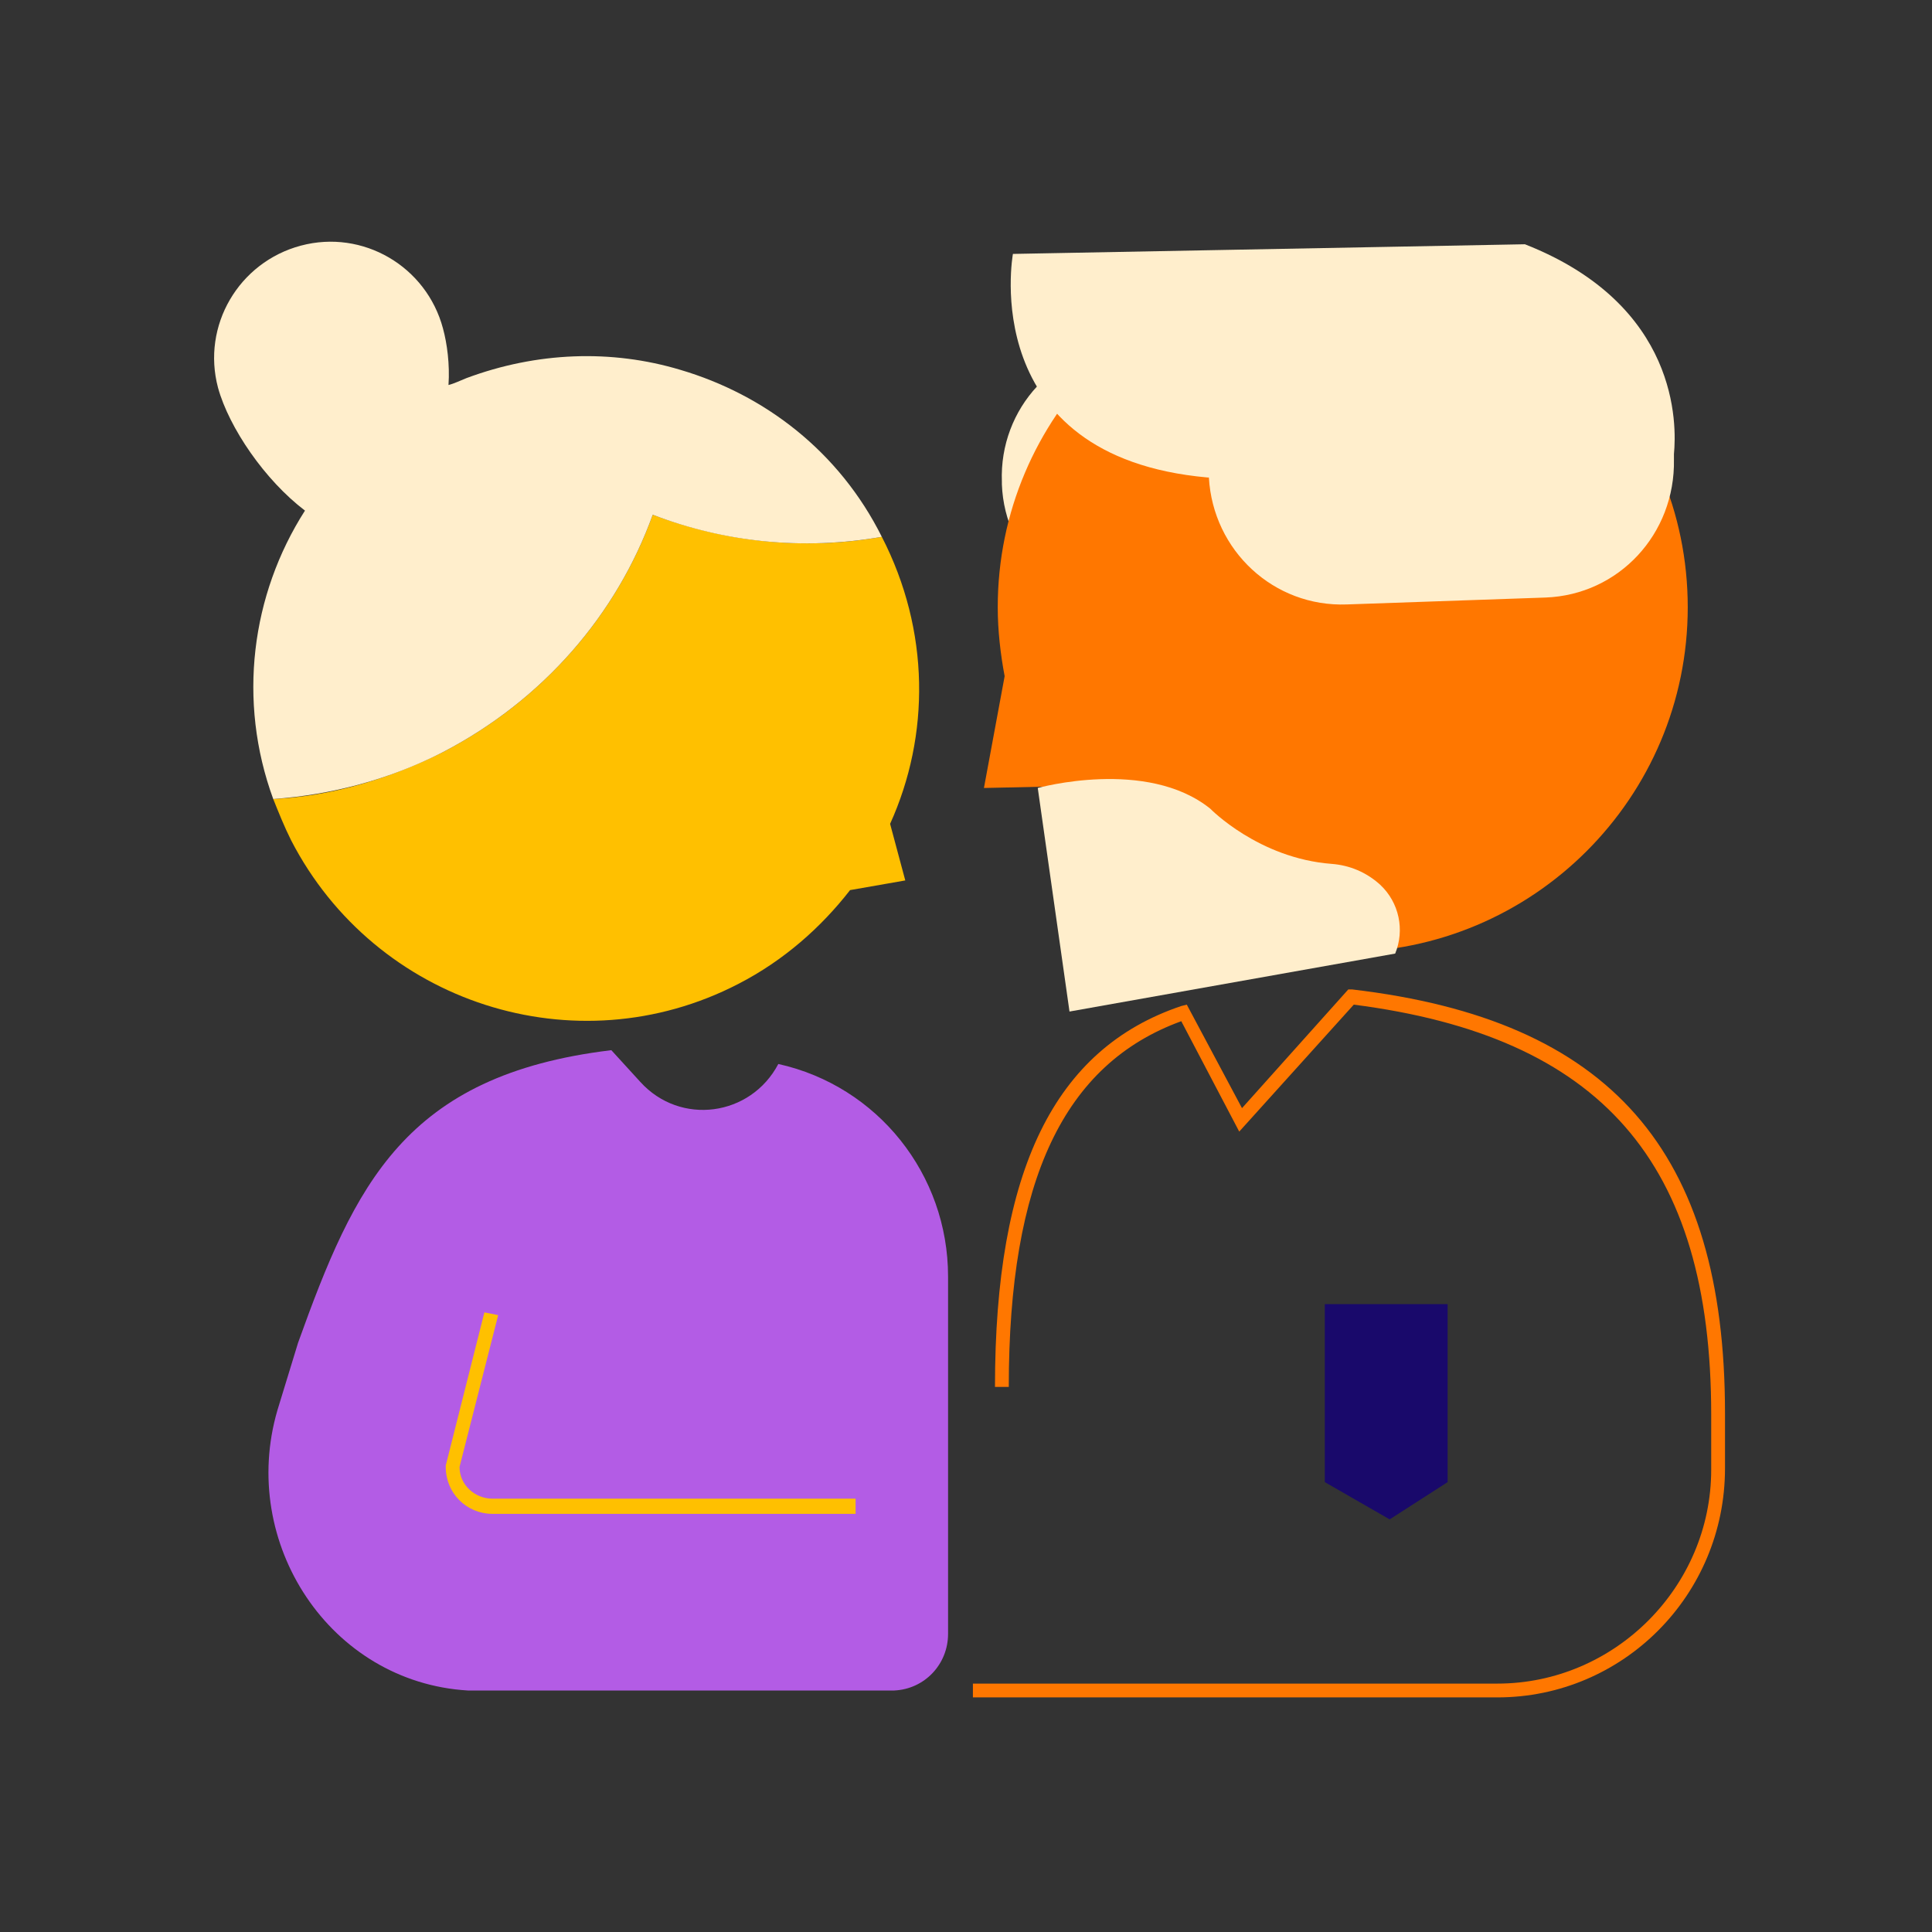 <?xml version="1.0" encoding="utf-8"?>
<!-- Generator: Adobe Illustrator 26.0.2, SVG Export Plug-In . SVG Version: 6.00 Build 0)  -->
<svg version="1.1" id="Calque_1" xmlns="http://www.w3.org/2000/svg" xmlns:xlink="http://www.w3.org/1999/xlink" x="0px" y="0px"
	 viewBox="0 0 140 140" style="enable-background:new 0 0 140 140;" xml:space="preserve">
<rect x="0" y="0" width="140" height="140" fill="#333333" stroke="none"/>
<style type="text/css">
	.st0{fill:#FFEECC;}
	.st1{fill:#FF7700;}
	.st2{fill:#B35CE5;}
	.st3{fill:#FFC000;}
	.st4{fill:#19096B;}
</style>
<path class="st0" d="M81.9,25l18.4-0.7c5.3-0.2,9.8,4,10,9.3l0.4,9.8l-28.1,1c-5.3,0.2-9.8-4-10-9.3v-0.2
	C72.4,29.6,76.5,25.1,81.9,25z"/>
<path class="st1" d="M97.3,19c-13.8,0-25,11.2-25,25c0,1.7,0.2,3.4,0.5,5l-1.5,8.1l4.6-0.1c4.4,7.2,12.3,12,21.4,12
	c13.8,0,25-11.2,25-25S111.1,19,97.3,19z"/>
<path class="st1" d="M108.5,123h-38v-1h38c8.5,0,15.5-7,15.5-15.5v-4c0-18.3-8-27.4-25.9-29.7l-8.3,9.2L85.6,74
	c-8.5,3.1-12.5,11.5-12.5,26.5h-1c0-15.7,4.3-24.5,13.5-27.6l0.4-0.1l4,7.5l7.7-8.6l0.3,0c18.7,2.2,27,11.7,27,30.7v4
	C125,115.6,117.6,123,108.5,123z"/>
<path class="st2" d="M56.4,77.1L56.4,77.1c7.2,1.6,12.3,8,12.3,15.4v4.8v21.1c0,2.2-1.7,4-3.9,4.1l0,0h-30c-0.3,0-0.6,0-0.9,0
	c-10-0.6-16.6-10.7-13.8-20.3l1.5-4.9c4.1-11.4,7.7-19.4,22.7-21.2l2.1,2.3C49.3,81.6,54.4,80.9,56.4,77.1L56.4,77.1"/>
<path class="st3" d="M62,109.7H35.7c-1.9,0-3.4-1.5-3.4-3.4l0-0.1l2.8-11.1l1,0.2l-2.8,11c0,1.3,1.1,2.3,2.4,2.3H62V109.7z"/>
<polygon class="st4" points="104.9,107.4 100.7,110.1 96,107.4 96,94.5 104.9,94.5 "/>
<path class="st3" d="M64.5,59.7c2.9-6.4,2.9-14-0.6-20.8c-5.6,1-11.3,0.4-16.6-1.6c-2.6,7.2-7.9,13.4-15.2,17.2
	c-4,2-8.2,3.2-12.3,3.4c0.4,1,0.8,2,1.3,3c6.1,11.8,20.6,16.5,32.4,10.4c3.3-1.7,6-4.1,8.1-6.8l4-0.7L64.5,59.7z"/>
<path class="st0" d="M110.5,17.7l-37.1,0.7c0,0-2.7,14.7,14.1,16.2l0.1,0c0.3,5.3,4.7,9.4,10,9.2l14.4-0.5c5.3-0.2,9.4-4.6,9.3-10
	c0-0.1,0-0.3,0-0.4C121.5,30.8,121.7,22.1,110.5,17.7z"/>
<path class="st0" d="M75.2,57.1c0,0,7.9-2.2,12.5,1.5c0,0,3.5,3.6,8.8,4c1.3,0.1,2.5,0.6,3.5,1.5c1.4,1.3,1.8,3.3,1.1,5l0,0
	l-23.6,4.2L75.2,57.1z"/>
<path class="st0" d="M49.3,26.8c-5-1.5-10.4-1.3-15.5,0.6c-0.5,0.2-0.9,0.4-1.3,0.5c0.1-1.5-0.1-3-0.4-4.1c-1.2-4.5-5.8-7.2-10.3-6
	c-4.5,1.2-7.2,5.8-6,10.3c0.8,2.9,3.4,6.7,6.3,8.9c-3.9,6.1-4.9,13.8-2.3,20.9c4.2-0.3,8.4-1.4,12.3-3.4c7.3-3.8,12.6-10,15.2-17.2
	c5.2,2,10.9,2.6,16.6,1.6C60.8,32.7,55.4,28.6,49.3,26.8z"/>
</svg>
